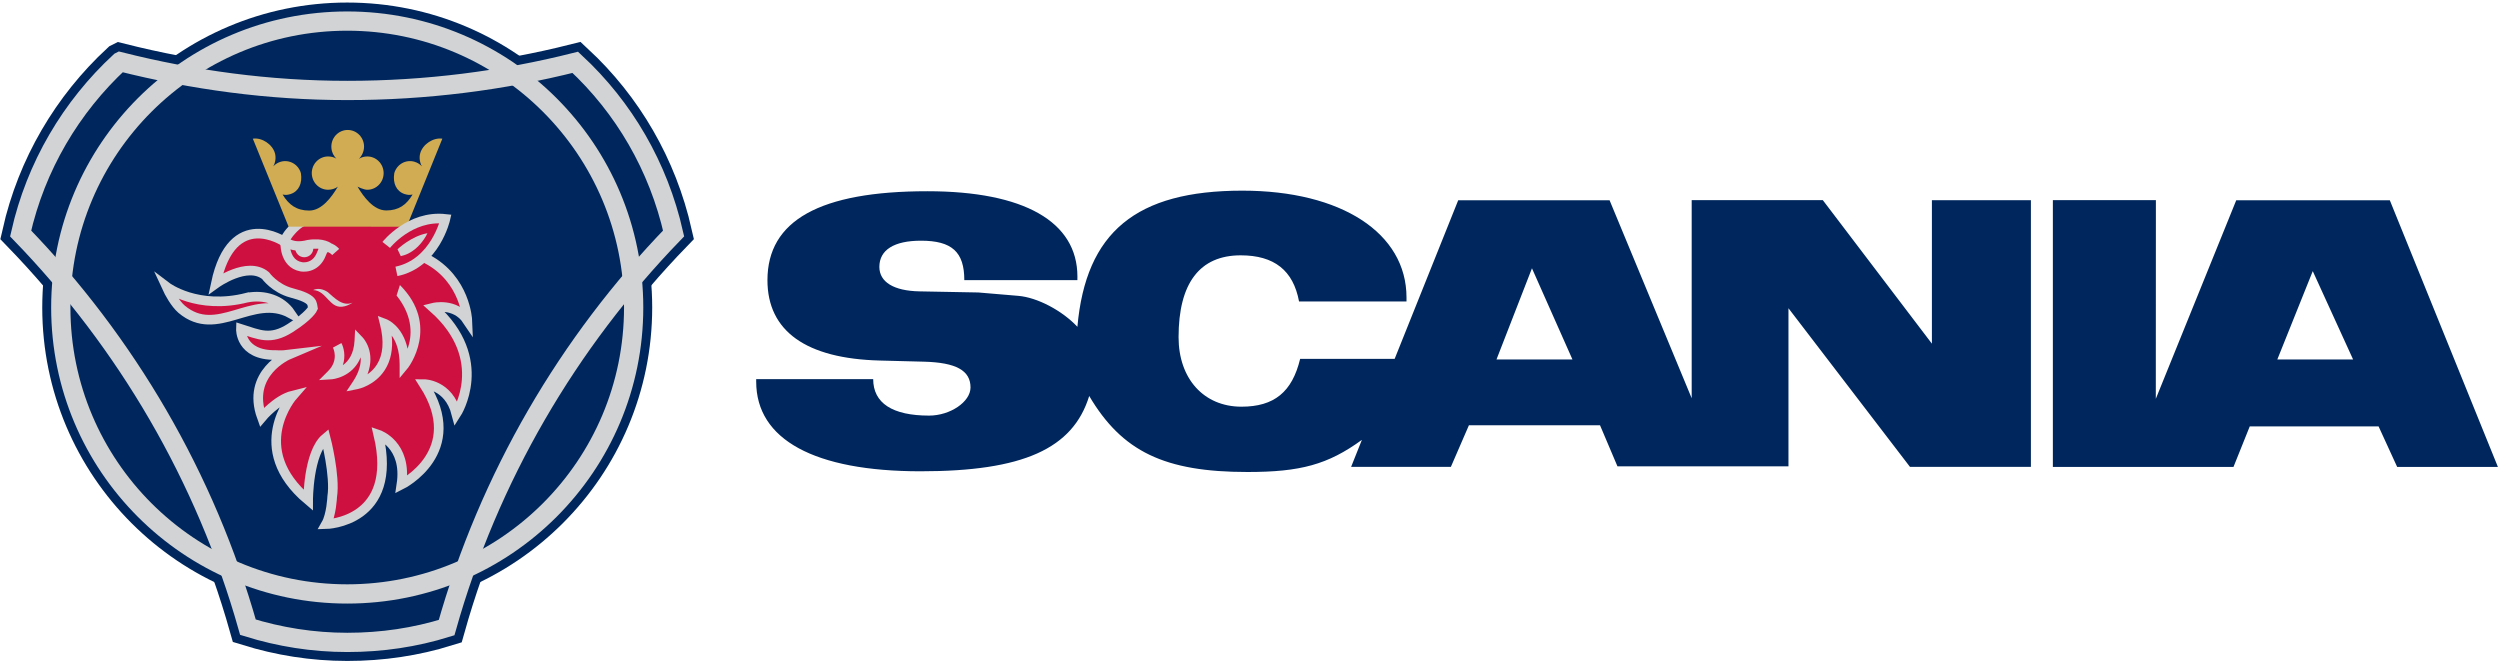 <?xml version="1.0" encoding="UTF-8" standalone="no"?>
<!-- Created with Inkscape (http://www.inkscape.org/) -->

<svg
   xmlns:svg="http://www.w3.org/2000/svg"
   xmlns="http://www.w3.org/2000/svg"
   version="1.1"
   width="211"
   height="56"
   id="svg111789">
  <defs
     id="defs111791" />
  <g
     transform="translate(-508.963,-581.29)"
     id="layer1">
    <path
       d="m 701.169,611.628 6.395,0 -3.404,-7.455 -2.991,7.455 z m -10.249,-13.447 -0.007,16.77 6.789,-16.76 12.961,0 9.123,22.508 -8.502,0 -1.569,-3.421 -10.873,0 -1.373,3.421 -15.244,0 0,-22.517 8.695,0 z m -55.653,13.447 6.41,0 -3.417,-7.694 -2.993,7.694 z m -3.228,-13.438 12.771,0 6.931,16.712 0,-16.723 11.065,0 9.209,12.117 0,-12.107 8.356,0 0,22.505 -10.207,0 -10.255,-13.389 0,13.341 -14.434,0 -1.471,-3.465 -11.064,0 -1.524,3.515 -8.42,0 0.911,-2.281 c -2.879,2.092 -5.192,2.712 -9.655,2.712 -6.999,0 -10.588,-1.725 -13.36,-6.416 -1.373,4.465 -5.605,6.356 -14.232,6.356 -8.964,0 -13.875,-2.679 -13.875,-7.565 l 0,-0.215 9.875,0 c 0,2.024 1.619,3.08 4.715,3.08 1.788,0 3.499,-1.163 3.499,-2.375 0,-1.434 -1.22,-2.107 -3.939,-2.176 l -3.705,-0.096 c -6.239,-0.159 -9.495,-2.486 -9.495,-6.784 0,-5.041 4.431,-7.506 13.496,-7.506 8.154,0 12.666,2.567 12.666,7.206 l -0.003,0.295 -9.544,0 c 0,-2.376 -1.044,-3.326 -3.658,-3.326 -2.271,0 -3.511,0.78 -3.511,2.211 0,1.278 1.218,2.022 3.373,2.065 l 4.984,0.094 3.373,0.285 c 1.595,0.135 3.689,1.232 4.984,2.611 0.714,-7.995 4.95,-11.49 13.92,-11.49 8.36,0 13.857,3.579 13.857,9.02 l -10e-4,0.33 -9.069,0.004 c -0.486,-2.623 -2.096,-3.895 -4.924,-3.895 -3.459,0 -5.244,2.349 -5.244,6.907 0,3.509 2.132,5.867 5.305,5.867 2.764,0 4.281,-1.238 4.956,-4.037 l 7.976,0 5.366,-13.389"
       id="path58"
       style="fill:#00275d;fill-opacity:1;fill-rule:nonzero;stroke:none" />
    <path
       d="m 519.086,586.496 c -4.12,3.811 -7.103,8.832 -8.381,14.501 8.91,9.201 15.606,20.555 19.185,33.23 2.649,0.821 5.464,1.282 8.383,1.282 2.926,0 5.728,-0.422 8.383,-1.248 3.575,-12.68 10.249,-24.06 19.159,-33.267 -1.279,-5.654 -4.194,-10.636 -8.3,-14.443 -6.156,1.55 -12.602,2.374 -19.241,2.374 -6.633,0 -13.034,-0.882 -19.186,-2.43"
       id="path62"
       style="fill:#00275d;fill-opacity:1;fill-rule:nonzero;stroke:none" />
    <path
       d="m 519.086,586.496 c -4.12,3.811 -7.103,8.832 -8.381,14.501 8.91,9.201 15.606,20.555 19.185,33.23 2.649,0.821 5.464,1.282 8.383,1.282 2.926,0 5.728,-0.422 8.383,-1.248 3.575,-12.68 10.249,-24.06 19.159,-33.267 -1.279,-5.654 -4.194,-10.636 -8.3,-14.443 -6.156,1.55 -12.602,2.374 -19.241,2.374 -6.633,0 -13.034,-0.882 -19.186,-2.43 z"
       id="path74"
       style="fill:none;stroke:#00275d;stroke-width:3.13;stroke-linecap:round;stroke-linejoin:miter;stroke-miterlimit:57;stroke-opacity:1;stroke-dasharray:none" />
    <path
       d="m 514.094,607.245 c 0,-13.351 10.824,-24.175 24.175,-24.175 13.351,0 24.175,10.824 24.175,24.175 0,13.352 -10.824,24.175 -24.175,24.175 -13.351,0 -24.175,-10.822 -24.175,-24.175"
       id="path78"
       style="fill:#00275d;fill-opacity:1;fill-rule:nonzero;stroke:none" />
    <path
       d="m 514.094,607.245 c 0,-13.351 10.824,-24.175 24.175,-24.175 13.351,0 24.175,10.824 24.175,24.175 0,13.352 -10.824,24.175 -24.175,24.175 -13.351,0 -24.175,-10.822 -24.175,-24.175 z"
       id="path82"
       style="fill:none;stroke:#00275d;stroke-width:3.13;stroke-linecap:round;stroke-linejoin:miter;stroke-miterlimit:57;stroke-opacity:1;stroke-dasharray:none" />
    <path
       d="m 519.086,586.496 c -4.12,3.811 -7.103,8.832 -8.381,14.501 8.91,9.201 15.606,20.555 19.185,33.23 2.649,0.821 5.464,1.282 8.383,1.282 2.926,0 5.728,-0.422 8.383,-1.248 3.575,-12.68 10.249,-24.06 19.159,-33.267 -1.279,-5.654 -4.194,-10.636 -8.3,-14.443 -6.156,1.55 -12.602,2.374 -19.241,2.374 -6.633,0 -13.034,-0.882 -19.186,-2.43 z"
       id="path86"
       style="fill:none;stroke:#d1d3d4;stroke-width:1.625;stroke-linecap:round;stroke-linejoin:miter;stroke-miterlimit:57;stroke-opacity:1;stroke-dasharray:none" />
    <path
       d="m 514.094,607.244 c 0,-13.351 10.824,-24.175 24.175,-24.175 13.351,0 24.175,10.824 24.175,24.175 0,13.352 -10.824,24.175 -24.175,24.175 -13.351,0 -24.175,-10.822 -24.175,-24.175 z"
       id="path90"
       style="fill:none;stroke:#d1d3d4;stroke-width:1.625;stroke-linecap:round;stroke-linejoin:miter;stroke-miterlimit:57;stroke-opacity:1;stroke-dasharray:none" />
    <path
       d="m 529.834,606.405 c 1.448,-0.265 2.868,0.185 3.661,1.339 -3.229,-1.731 -6.19,2.19 -9.209,-0.36 -0.55,-0.48 -1.04,-1.386 -1.271,-1.89 0,0 2.618,1.992 6.819,0.911"
       id="path94"
       style="fill:#ce1041;fill-opacity:1;fill-rule:nonzero;stroke:none" />
    <path
       d="m 529.834,606.405 c 1.448,-0.265 2.868,0.185 3.661,1.339 -3.229,-1.731 -6.19,2.19 -9.209,-0.36 -0.55,-0.48 -1.04,-1.386 -1.271,-1.89 0,0 2.618,1.992 6.819,0.911 z"
       id="path98"
       style="fill:none;stroke:#d1d3d4;stroke-width:0.812;stroke-linecap:butt;stroke-linejoin:miter;stroke-miterlimit:57;stroke-opacity:1;stroke-dasharray:none" />
    <path
       d="m 545.101,600.87 c 0.304,0.657 -0.885,1.867 -0.125,2.264 3.291,1.715 3.431,5.194 3.431,5.194 -1.02,-1.53 -2.875,-1.066 -2.875,-1.066 4.915,4.357 1.948,8.949 1.948,8.949 -0.649,-2.504 -2.736,-2.504 -2.736,-2.504 3.664,5.704 -1.901,8.486 -1.901,8.486 0.511,-3.385 -1.948,-4.22 -1.948,-4.22 1.762,7.42 -4.412,7.558 -4.412,7.558 0.454,-0.792 0.517,-2.316 0.517,-2.316 0.278,-1.762 -0.55,-4.95 -0.55,-4.95 -1.479,1.234 -1.479,5.237 -1.479,5.237 -5.205,-4.376 -1.278,-8.838 -1.278,-8.838 -1.377,0.341 -2.63,1.847 -2.63,1.847 -1.363,-3.755 2.255,-5.286 2.255,-5.286 -0.584,0.071 -1.09,0.029 -1.09,0.029 -3.024,0.044 -2.934,-2.205 -2.934,-2.205 1.535,0.485 2.486,0.991 4.151,-0.066 1.664,-1.056 1.923,-1.673 1.923,-1.673 -0.087,-0.407 0.13,-0.795 -1.8,-1.301 -1.415,-0.371 -2.197,-1.461 -2.197,-1.461 -1.53,-1.251 -4.195,0.671 -4.195,0.671 1.384,-6.518 5.794,-3.524 5.794,-3.524 0.131,-0.549 0.821,-1.191 0.821,-1.191 0.794,-0.8 2.214,-1.206 3.919,-1.218"
       id="path102"
       style="fill:#ce1041;fill-opacity:1;fill-rule:nonzero;stroke:none" />
    <path
       d="m 545.101,600.87 c 0.304,0.657 -0.885,1.867 -0.125,2.264 3.291,1.715 3.431,5.194 3.431,5.194 -1.02,-1.53 -2.875,-1.066 -2.875,-1.066 4.915,4.357 1.948,8.949 1.948,8.949 -0.649,-2.504 -2.736,-2.504 -2.736,-2.504 3.664,5.704 -1.901,8.486 -1.901,8.486 0.511,-3.385 -1.948,-4.22 -1.948,-4.22 1.762,7.42 -4.412,7.558 -4.412,7.558 0.454,-0.792 0.517,-2.316 0.517,-2.316 0.278,-1.762 -0.55,-4.95 -0.55,-4.95 -1.479,1.234 -1.479,5.237 -1.479,5.237 -5.205,-4.376 -1.278,-8.838 -1.278,-8.838 -1.377,0.341 -2.63,1.847 -2.63,1.847 -1.363,-3.755 2.255,-5.286 2.255,-5.286 -0.584,0.071 -1.09,0.029 -1.09,0.029 -3.024,0.044 -2.934,-2.205 -2.934,-2.205 1.535,0.485 2.486,0.991 4.151,-0.066 1.664,-1.056 1.923,-1.673 1.923,-1.673 -0.087,-0.407 0.13,-0.795 -1.8,-1.301 -1.415,-0.371 -2.197,-1.461 -2.197,-1.461 -1.53,-1.251 -4.195,0.671 -4.195,0.671 1.384,-6.518 5.794,-3.524 5.794,-3.524 0.131,-0.549 0.821,-1.191 0.821,-1.191 0.794,-0.8 2.214,-1.206 3.919,-1.218"
       id="path106"
       style="fill:none;stroke:#d1d3d4;stroke-width:0.812;stroke-linecap:butt;stroke-linejoin:miter;stroke-miterlimit:57;stroke-opacity:1;stroke-dasharray:none" />
    <path
       d="m 536.628,605.946 c -0.375,-0.256 -0.834,-0.367 -1.241,-0.174 1.19,0.039 1.379,1.709 2.68,1.365 0.24,-0.066 0.456,-0.166 0.65,-0.301 -0.846,0.349 -1.53,-0.412 -2.089,-0.89"
       id="path110"
       style="fill:#d1d3d4;fill-opacity:1;fill-rule:nonzero;stroke:none" />
    <path
       d="m 535.389,602.073 c 0.013,0.054 0.019,0.11 0.019,0.168 0,0.421 -0.343,0.761 -0.764,0.761 -0.422,0 -0.765,-0.34 -0.765,-0.761 0,-0.043 0.004,-0.084 0.01,-0.124 0.231,0.07 0.566,0.106 1.024,-0.014 0.18,-0.029 0.339,-0.041 0.477,-0.04 l -0.001,0.01"
       id="path114"
       style="fill:#d1d3d4;fill-opacity:1;fill-rule:nonzero;stroke:none" />
    <path
       d="m 536.746,602.188 c 0,0 -0.502,-0.463 -1.782,-0.251 -1.364,0.355 -1.94,-0.279 -1.94,-0.279 0,0 -0.133,1.883 1.363,2.149 0,0 1.226,0.256 1.731,-1.151 0.366,-1.018 1.179,-0.101 1.179,-0.101"
       id="path118"
       style="fill:none;stroke:#d1d3d4;stroke-width:0.789;stroke-linecap:butt;stroke-linejoin:miter;stroke-miterlimit:1;stroke-opacity:1;stroke-dasharray:none" />
    <path
       d="m 542.715,605.348 -0.282,0.882 c 1.458,1.841 1.296,3.476 0.931,4.495 -0.427,-1.959 -1.721,-2.47 -1.788,-2.495 l -0.72,-0.27 0.186,0.746 c 0.347,1.389 0.258,2.516 -0.266,3.35 -0.23,0.367 -0.519,0.632 -0.797,0.825 0.714,-1.891 -0.343,-3.041 -0.396,-3.098 l -0.649,-0.682 -0.049,0.94 c -0.058,1.131 -0.521,1.741 -0.986,2.071 0.256,-0.774 0.076,-1.5 -0.121,-1.866 l -0.713,0.383 -10e-4,-0.003 c 0.021,0.043 0.527,1.048 -0.414,1.988 l -0.755,0.756 1.066,-0.068 c 0.021,0 1.744,-0.134 2.446,-1.855 0.034,0.521 -0.1,1.215 -0.662,2.059 l -0.541,0.811 0.958,-0.191 c 0.059,-0.011 1.455,-0.304 2.293,-1.627 0.496,-0.784 0.686,-1.749 0.571,-2.879 0.339,0.458 0.666,1.219 0.666,2.449 l 0,1.125 0.716,-0.868 c 0.025,-0.03 2.716,-3.57 -0.693,-6.979"
       id="path122"
       style="fill:#d1d3d4;fill-opacity:1;fill-rule:nonzero;stroke:none" />
    <path
       d="m 546.296,592.994 c -0.771,-0.116 -1.654,0.48 -1.864,1.225 -0.107,0.38 -0.04,0.791 0.138,1.109 -0.165,-0.177 -0.376,-0.315 -0.624,-0.386 -0.733,-0.214 -1.496,0.217 -1.706,0.964 -0.142,0.863 0.188,1.534 0.863,1.758 0.287,0.084 0.379,0.096 0.681,0.045 -0.515,0.864 -1.159,1.343 -2.224,1.343 -1.066,0 -1.909,-1.143 -2.422,-2.007 0,0 0.525,0.261 0.823,0.261 0.761,0 1.38,-0.629 1.38,-1.405 0,-0.776 -0.619,-1.405 -1.38,-1.405 -0.258,0 -0.499,0.071 -0.704,0.196 0.256,-0.255 0.432,-0.632 0.432,-1.028 0,-0.776 -0.619,-1.405 -1.38,-1.405 -0.762,0 -1.38,0.629 -1.38,1.405 0,0.398 0.163,0.756 0.422,1.012 -0.201,-0.117 -0.446,-0.181 -0.694,-0.181 -0.762,0 -1.38,0.629 -1.38,1.405 0,0.776 0.618,1.405 1.38,1.405 0.301,0 0.594,-0.095 0.821,-0.261 -0.515,0.865 -1.349,2.018 -2.414,2.018 -1.065,0 -1.734,-0.489 -2.249,-1.353 0.304,0.051 0.395,0.039 0.68,-0.045 0.675,-0.224 1.005,-0.895 0.864,-1.758 -0.21,-0.746 -0.974,-1.177 -1.706,-0.964 -0.247,0.071 -0.46,0.209 -0.624,0.386 0.177,-0.318 0.244,-0.729 0.138,-1.109 -0.21,-0.745 -1.094,-1.341 -1.864,-1.225 l 3.018,7.428 9.964,0.002 3.011,-7.43"
       id="path126"
       style="fill:#d1ac53;fill-opacity:1;fill-rule:nonzero;stroke:none" />
    <path
       d="m 541.561,601.961 c 0,0 1.999,-2.533 4.995,-2.196 0,0 -0.84,3.75 -4.135,4.43"
       id="path130"
       style="fill:#ce1041;fill-opacity:1;fill-rule:nonzero;stroke:none" />
    <path
       d="m 541.561,601.961 c 0,0 1.999,-2.533 4.995,-2.196 0,0 -0.84,3.75 -4.135,4.43"
       id="path134"
       style="fill:none;stroke:#d1d3d4;stroke-width:0.812;stroke-linecap:butt;stroke-linejoin:miter;stroke-miterlimit:57;stroke-opacity:1;stroke-dasharray:none" />
    <path
       d="m 542.515,602.329 c 0,0 1.15,-1.114 2.525,-1.357 0,0 -0.7,1.606 -2.252,1.936"
       id="path138"
       style="fill:#d1d3d4;fill-opacity:1;fill-rule:nonzero;stroke:none" />
  </g>
</svg>
